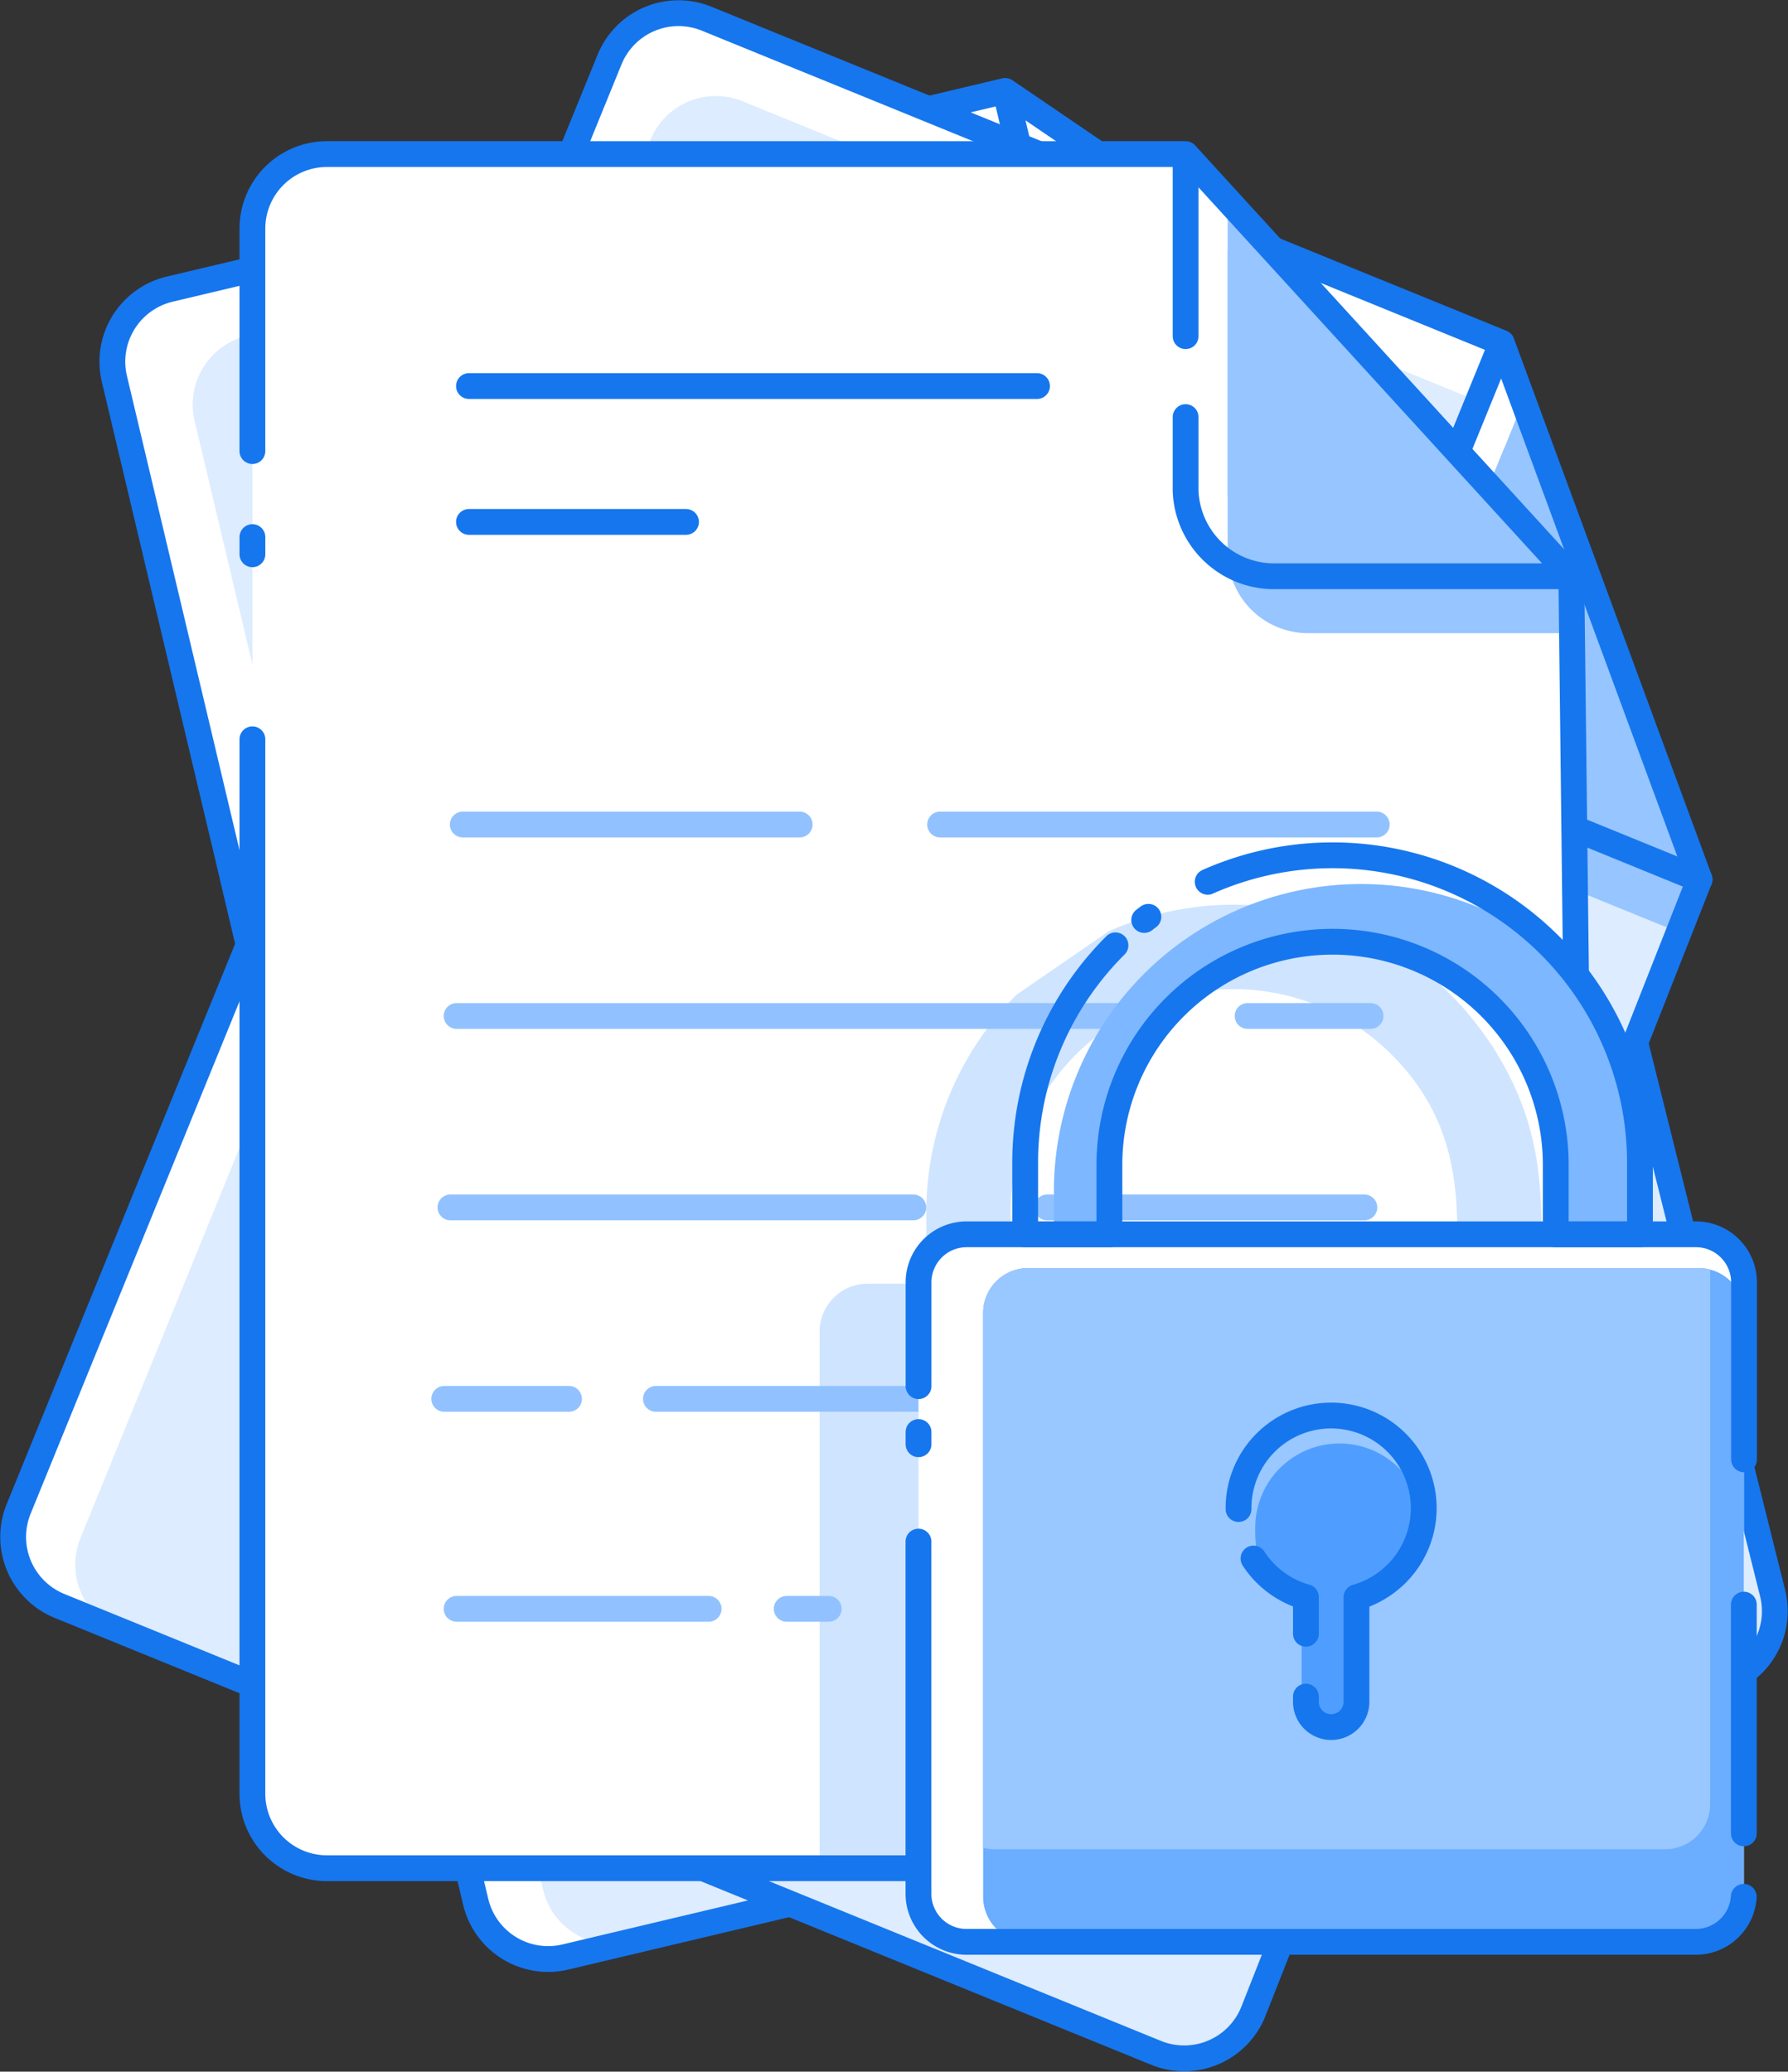 <svg xmlns="http://www.w3.org/2000/svg" width="85.569" height="99.142" viewBox="0 0 85.569 99.142">
  <rect x="0" y="0" width="85.569" height="99.142" fill="#333333" stroke="none"/>
  <g id="Secure_Files" data-name="Secure Files" transform="translate(0.629 0.63)">
    <g id="Group_158" data-name="Group 158" transform="translate(4.753 3.724)">
      <path id="Path_178" data-name="Path 178" d="M866.068,537.725l14.111,56.528a3.567,3.567,0,0,1-2.647,4.294l-55.138,13.082a3.566,3.566,0,0,1-4.293-2.647l-17.29-72.873a3.567,3.567,0,0,1,2.645-4.294l39.985-9.487Z" transform="translate(-800.714 -522.328)" fill="#fff"/>
      <path id="Path_179" data-name="Path 179" d="M864.715,537.2l14.038,56.37a3.384,3.384,0,0,1-2.511,4.074l-52.311,12.412a3.386,3.386,0,0,1-4.074-2.511L803.18,537.253a3.385,3.385,0,0,1,2.511-4.074l39.842-9.453Z" transform="translate(-799.247 -521.464)" fill="#ddecfe"/>
      <path id="Path_180" data-name="Path 180" d="M827.127,522.354l3.707,15.627a4.24,4.24,0,0,0,5.006,3.027l13.9-3.3" transform="translate(-784.39 -522.312)" fill="#fff"/>
      <path id="Path_181" data-name="Path 181" d="M828.566,523.029l3.369,14.2a3.852,3.852,0,0,0,4.55,2.751l12.635-3" transform="translate(-783.501 -521.895)" fill="#96c5ff"/>
      <path id="Path_182" data-name="Path 182" d="M828.987,524.806l3.37,14.2a3.853,3.853,0,0,0,4.548,2.752l12.637-3-.683-2.877" transform="translate(-783.24 -520.797)" fill="#96c5ff"/>
      <path id="Path_183" data-name="Path 183" d="M828.916,529.9l.812,3.424a4.24,4.24,0,0,0,5.006,3.027l13.9-3.3" transform="translate(-783.284 -517.651)" fill="none" stroke="#1676ee" stroke-linecap="round" stroke-linejoin="round" stroke-width="1.235"/>
      <line id="Line_95" data-name="Line 95" x2="2.001" y2="8.434" transform="translate(42.737 0.042)" fill="none" stroke="#1676ee" stroke-linecap="round" stroke-linejoin="round" stroke-width="1.235"/>
      <path id="Path_184" data-name="Path 184" d="M806.906,561.8l-6.1-25.694a3.567,3.567,0,0,1,2.645-4.294l39.985-9.487,22.627,15.4,14.111,56.528a3.567,3.567,0,0,1-2.647,4.294l-55.138,13.082a3.566,3.566,0,0,1-4.293-2.647l-11.65-49.1" transform="translate(-800.714 -522.328)" fill="none" stroke="#1676ee" stroke-linecap="round" stroke-linejoin="round" stroke-width="1.235"/>
    </g>
    <g id="Group_159" data-name="Group 159" transform="translate(0 0)">
      <path id="Path_185" data-name="Path 185" d="M878.485,561.483l-21.363,54.2a3.564,3.564,0,0,1-4.648,1.956L800,596.251a3.566,3.566,0,0,1-1.958-4.649l28.275-69.355a3.566,3.566,0,0,1,4.649-1.956L869.017,535.8Z" transform="translate(-797.777 -520.026)" fill="#fff"/>
      <path id="Path_186" data-name="Path 186" d="M877.249,560.3l-21.33,54.034a3.384,3.384,0,0,1-4.411,1.856l-49.787-20.3a3.385,3.385,0,0,1-1.856-4.411l27.272-66.9a3.383,3.383,0,0,1,4.411-1.856l37.917,15.457Z" transform="translate(-796.641 -518.507)" fill="#ddecfe"/>
      <path id="Path_187" data-name="Path 187" d="M844.219,529.8l-6.063,14.871a4.239,4.239,0,0,0,2.314,5.373l13.232,5.394" transform="translate(-772.994 -513.984)" fill="#fff"/>
      <path id="Path_188" data-name="Path 188" d="M844.777,531.187l-5.51,13.517a3.85,3.85,0,0,0,2.1,4.881l12.027,4.9" transform="translate(-772.292 -513.128)" fill="#96c5ff"/>
      <path id="Path_189" data-name="Path 189" d="M844.086,532.879l-5.509,13.515a3.852,3.852,0,0,0,2.1,4.883l12.025,4.9,1.116-2.738" transform="translate(-772.718 -512.083)" fill="#96c5ff"/>
      <path id="Path_190" data-name="Path 190" d="M839.484,536.98l-1.328,3.257a4.239,4.239,0,0,0,2.314,5.374l13.232,5.394" transform="translate(-772.994 -509.548)" fill="none" stroke="#1676ee" stroke-linecap="round" stroke-linejoin="round" stroke-width="1.235"/>
      <line id="Line_96" data-name="Line 96" x1="3.272" y2="8.027" transform="translate(67.952 15.818)" fill="none" stroke="#1676ee" stroke-linecap="round" stroke-linejoin="round" stroke-width="1.235"/>
      <line id="Line_97" data-name="Line 97" y1="0.762" x2="0.311" transform="translate(22.655 15.891)" fill="none" stroke="#1676ee" stroke-linecap="round" stroke-linejoin="round" stroke-width="1.235"/>
      <path id="Path_191" data-name="Path 191" d="M822.3,532.106l4.019-9.859a3.566,3.566,0,0,1,4.649-1.956L869.017,535.8l9.467,25.68-21.363,54.2a3.564,3.564,0,0,1-4.648,1.956L800,596.251a3.566,3.566,0,0,1-1.958-4.649l19.051-46.729" transform="translate(-797.777 -520.026)" fill="none" stroke="#1676ee" stroke-linecap="round" stroke-linejoin="round" stroke-width="1.235"/>
    </g>
    <g id="Group_160" data-name="Group 160" transform="translate(11.45 6.744)">
      <path id="Path_192" data-name="Path 192" d="M868.656,602.66a3.565,3.565,0,0,1-3.569,3.564H808.419a3.565,3.565,0,0,1-3.565-3.564v-74.9a3.565,3.565,0,0,1,3.565-3.565h41.093l18.465,20.2.4,33.857Z" transform="translate(-804.852 -524.194)" fill="#fff"/>
      <path id="Path_193" data-name="Path 193" d="M858,564.532h-1.845c0-3.6.361-6.957-2.116-11.017V553.5a17.8,17.8,0,0,0-1.542-2.087,14.681,14.681,0,0,0-17.03-3.747l-4.409,3.032a14.665,14.665,0,0,0-4.322,10.409v3.422h-2.807a2.3,2.3,0,0,0-2.3,2.3V592.5h33.084a3.565,3.565,0,0,0,3.569-3.564Zm-5.87,0H830.772V561.11a10.674,10.674,0,0,1,18.253-7.519C852.6,557.172,852.133,561.166,852.133,564.532Z" transform="translate(-794.483 -510.472)" fill="#cfe4ff"/>
      <line id="Line_98" data-name="Line 98" x2="33.989" transform="translate(19.312 59.57)" fill="none" stroke="#91c2ff" stroke-linecap="round" stroke-linejoin="round" stroke-width="1.235"/>
      <line id="Line_99" data-name="Line 99" x2="5.971" transform="translate(9.182 59.57)" fill="none" stroke="#91c2ff" stroke-linecap="round" stroke-linejoin="round" stroke-width="1.235"/>
      <line id="Line_100" data-name="Line 100" x2="15.187" transform="translate(38.03 50.408)" fill="none" stroke="#91c2ff" stroke-linecap="round" stroke-linejoin="round" stroke-width="1.235"/>
      <line id="Line_101" data-name="Line 101" x2="22.154" transform="translate(9.477 50.408)" fill="none" stroke="#91c2ff" stroke-linecap="round" stroke-linejoin="round" stroke-width="1.235"/>
      <line id="Line_102" data-name="Line 102" x2="5.884" transform="translate(47.629 41.246)" fill="none" stroke="#91c2ff" stroke-linecap="round" stroke-linejoin="round" stroke-width="1.235"/>
      <line id="Line_103" data-name="Line 103" x2="32.416" transform="translate(9.773 41.246)" fill="none" stroke="#91c2ff" stroke-linecap="round" stroke-linejoin="round" stroke-width="1.235"/>
      <line id="Line_104" data-name="Line 104" x2="2.011" transform="translate(25.57 69.618)" fill="none" stroke="#91c2ff" stroke-linecap="round" stroke-linejoin="round" stroke-width="1.235"/>
      <line id="Line_105" data-name="Line 105" x2="12.061" transform="translate(9.773 69.618)" fill="none" stroke="#91c2ff" stroke-linecap="round" stroke-linejoin="round" stroke-width="1.235"/>
      <line id="Line_106" data-name="Line 106" x2="20.898" transform="translate(32.911 32.084)" fill="none" stroke="#91c2ff" stroke-linecap="round" stroke-linejoin="round" stroke-width="1.235"/>
      <line id="Line_107" data-name="Line 107" x2="16.124" transform="translate(10.068 32.084)" fill="none" stroke="#91c2ff" stroke-linecap="round" stroke-linejoin="round" stroke-width="1.235"/>
      <line id="Line_108" data-name="Line 108" x2="27.186" transform="translate(10.364 11.101)" fill="none" stroke="#1676ee" stroke-linecap="round" stroke-linejoin="round" stroke-width="1.235"/>
      <line id="Line_109" data-name="Line 109" x2="10.388" transform="translate(10.364 17.603)" fill="none" stroke="#1676ee" stroke-linecap="round" stroke-linejoin="round" stroke-width="1.235"/>
      <path id="Path_194" data-name="Path 194" d="M832.455,524.221v16.06a4.239,4.239,0,0,0,4.171,4.1h14.289" transform="translate(-787.794 -524.177)" fill="#fff"/>
      <path id="Path_195" data-name="Path 195" d="M833.7,525.21V539.8a3.853,3.853,0,0,0,3.791,3.728h12.986" transform="translate(-787.025 -523.566)" fill="#96c5ff"/>
      <path id="Path_196" data-name="Path 196" d="M833.7,527.036v14.6a3.853,3.853,0,0,0,3.791,3.728h12.986V542.4" transform="translate(-787.025 -522.438)" fill="#96c5ff"/>
      <path id="Path_197" data-name="Path 197" d="M832.455,531.973v3.517a4.239,4.239,0,0,0,4.171,4.1h14.289" transform="translate(-787.794 -519.386)" fill="none" stroke="#1676ee" stroke-linecap="round" stroke-linejoin="round" stroke-width="1.235"/>
      <line id="Line_110" data-name="Line 110" y2="8.669" transform="translate(44.661 0.044)" fill="none" stroke="#1676ee" stroke-linecap="round" stroke-linejoin="round" stroke-width="1.235"/>
      <line id="Line_111" data-name="Line 111" y1="0.823" transform="translate(0.001 18.329)" fill="none" stroke="#1676ee" stroke-linecap="round" stroke-linejoin="round" stroke-width="1.235"/>
      <path id="Path_198" data-name="Path 198" d="M804.853,538.407V527.762a3.567,3.567,0,0,1,3.568-3.568h41.093l18.46,20.206.681,58.259a3.567,3.567,0,0,1-3.566,3.566H808.421a3.567,3.567,0,0,1-3.568-3.566V552.2" transform="translate(-804.853 -524.194)" fill="none" stroke="#1676ee" stroke-linecap="round" stroke-linejoin="round" stroke-width="1.235"/>
    </g>
    <g id="Group_161" data-name="Group 161" transform="translate(43.329 40.305)">
      <path id="Path_199" data-name="Path 199" d="M852.959,549.435a14.7,14.7,0,0,0-24.4,11.064v2.047h2.652v-3.424a10.681,10.681,0,0,1,21.363,0v3.424h4.03v-3.424A14.648,14.648,0,0,0,852.959,549.435Z" transform="translate(-822.08 -544.409)" fill="#7db7ff"/>
      <rect id="Rectangle_28" data-name="Rectangle 28" width="39.498" height="33.856" rx="1.468" transform="translate(0 18.138)" fill="#fff"/>
      <path id="Path_200" data-name="Path 200" d="M862.872,559.294v27.939a2.152,2.152,0,0,1-2.149,2.154h-32.1a2.154,2.154,0,0,1-2.154-2.154V559.294a2.152,2.152,0,0,1,2.154-2.152h32.1a1.973,1.973,0,0,1,.537.073A2.14,2.14,0,0,1,862.872,559.294Z" transform="translate(-823.376 -537.392)" fill="#6badff"/>
      <path id="Path_201" data-name="Path 201" d="M861.261,557.215V582.8a2.153,2.153,0,0,1-2.149,2.154H827.005a2.016,2.016,0,0,1-.54-.073V559.294a2.152,2.152,0,0,1,2.154-2.152h32.1A1.973,1.973,0,0,1,861.261,557.215Z" transform="translate(-823.376 -537.392)" fill="#99c7ff"/>
      <line id="Line_112" data-name="Line 112" y1="0.585" transform="translate(0 27.596)" fill="none" stroke="#1676ee" stroke-linecap="round" stroke-linejoin="round" stroke-width="1.235"/>
      <path id="Path_202" data-name="Path 202" d="M864.049,582.233a2.3,2.3,0,0,1-2.291,2.154H826.852a2.3,2.3,0,0,1-2.3-2.3V565.232" transform="translate(-824.555 -532.393)" fill="none" stroke="#1676ee" stroke-linecap="round" stroke-linejoin="round" stroke-width="1.235"/>
      <line id="Line_113" data-name="Line 113" y2="10.948" transform="translate(39.498 35.855)" fill="none" stroke="#1676ee" stroke-linecap="round" stroke-linejoin="round" stroke-width="1.235"/>
      <path id="Path_203" data-name="Path 203" d="M824.556,563.408v-4.966a2.3,2.3,0,0,1,2.3-2.3h34.906a2.3,2.3,0,0,1,2.3,2.3v8.469" transform="translate(-824.555 -538.008)" fill="none" stroke="#1676ee" stroke-linecap="round" stroke-linejoin="round" stroke-width="1.235"/>
      <path id="Path_204" data-name="Path 204" d="M834.516,566.271c-.044,1.887.5,3.129,2.222,3.616V574.8a1.1,1.1,0,0,0,1.1,1.1h0c.607,0,1.812-.494,1.812-1.1v-4.558a4.033,4.033,0,1,0-5.111-4.323c-.012.118-.02.235-.023.351" transform="translate(-818.401 -534.185)" fill="#4f9eff"/>
      <path id="Path_205" data-name="Path 205" d="M837.246,574.955v.249a1.21,1.21,0,0,0,1.209,1.21h0a1.211,1.211,0,0,0,1.21-1.21V570.2a4.432,4.432,0,1,0-5.618-4.751,4.921,4.921,0,0,0-.026.531" transform="translate(-818.706 -534.698)" fill="none" stroke="#1676ee" stroke-linecap="round" stroke-linejoin="round" stroke-width="1.235"/>
      <path id="Path_206" data-name="Path 206" d="M834.464,565.733a4.434,4.434,0,0,0,2.508,1.848v1.752" transform="translate(-818.432 -532.083)" fill="none" stroke="#1676ee" stroke-linecap="round" stroke-linejoin="round" stroke-width="1.235"/>
      <path id="Path_207" data-name="Path 207" d="M833.607,547.876c-.068.05-.134.1-.2.152m-1.375,1.213a14.66,14.66,0,0,0-4.322,10.406v3.427h4.031v-3.427a10.681,10.681,0,0,1,21.361,0v3.427h4.03v-3.427A14.712,14.712,0,0,0,836.445,546.2" transform="translate(-822.606 -544.936)" fill="none" stroke="#1676ee" stroke-linecap="round" stroke-linejoin="round" stroke-width="1.235"/>
    </g>
  </g>
</svg>
